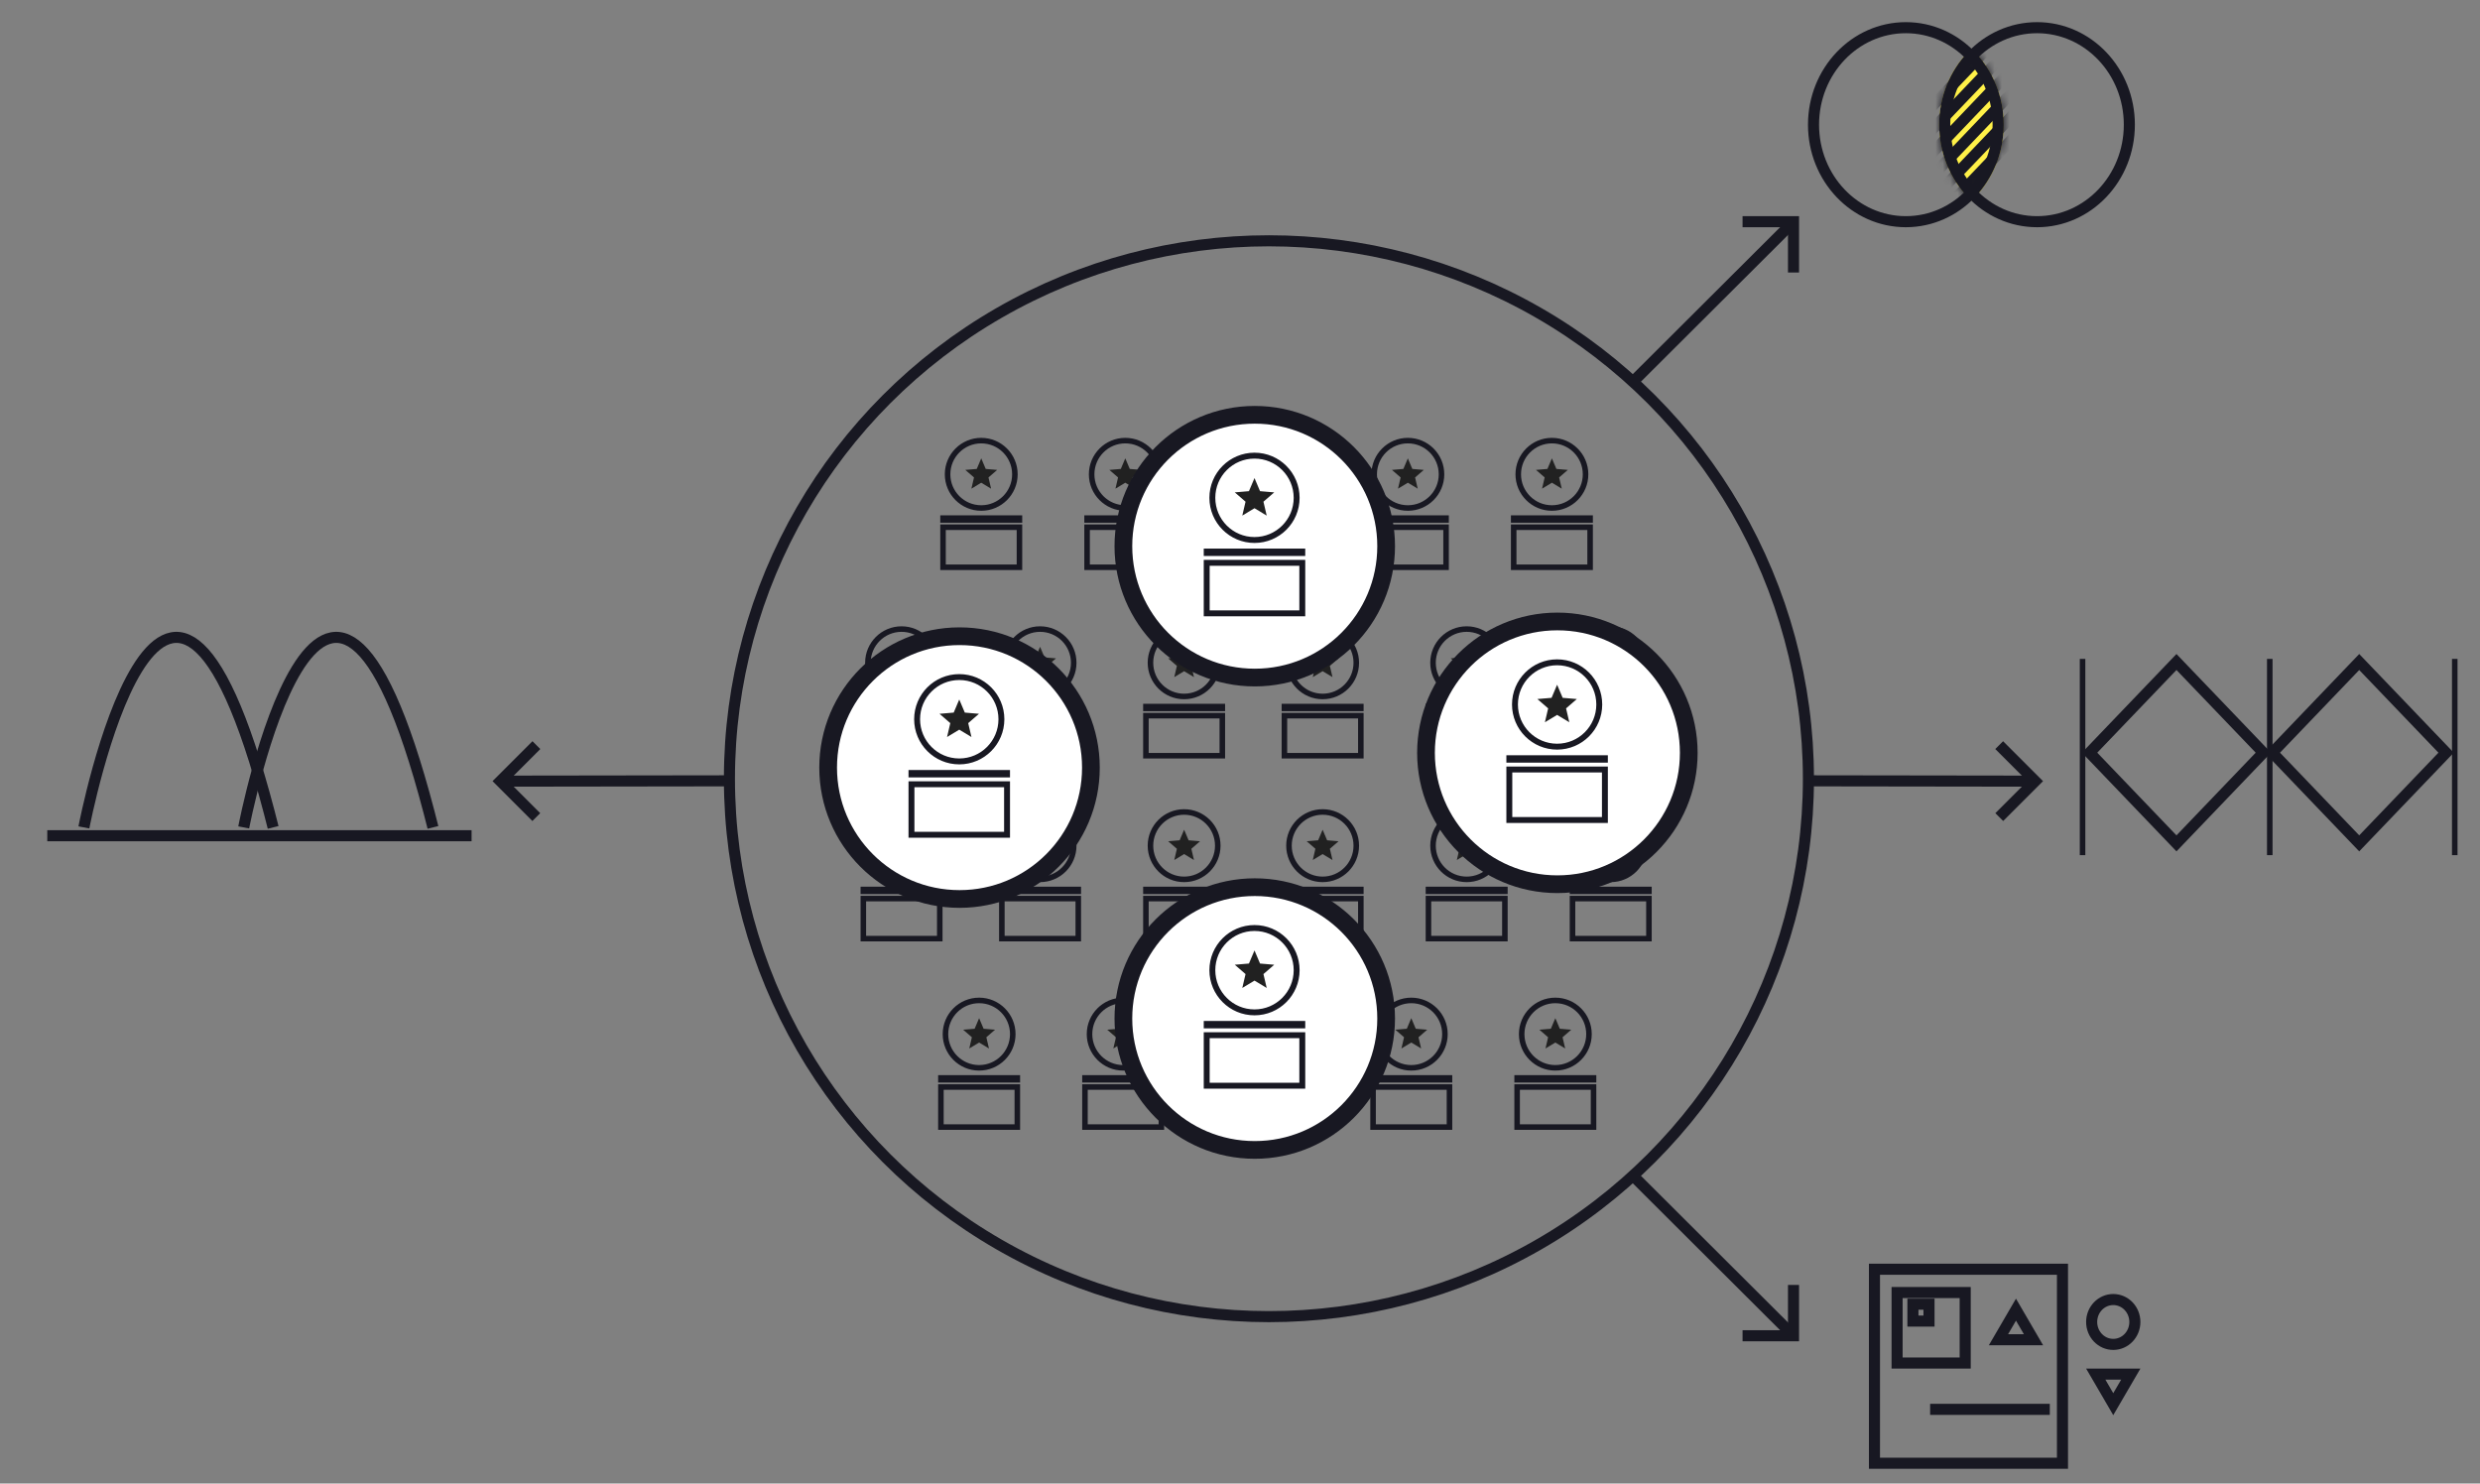 <?xml version="1.0" encoding="UTF-8"?> <svg xmlns="http://www.w3.org/2000/svg" xmlns:xlink="http://www.w3.org/1999/xlink" width="336px" height="201px" viewBox="0 0 336 201" version="1.1"><rect x="0" y="0" width="336" height="201" fill="#808080" stroke="none"/><title>Group 6</title><defs><path d="M4.369,1.53210777e-13 C7.052,2.542 8.737,6.219 8.737,10.307 C8.737,14.396 7.052,18.073 4.369,20.615 C1.686,18.073 0,14.396 0,10.307 C0,6.258 1.653,2.613 4.291,0.074 Z" id="path-1"></path></defs><g id="Page-1" stroke="none" stroke-width="1" fill="none" fill-rule="evenodd"><g id="Selekkt_Teams_As_Service" transform="translate(-568, -5572)"><g id="module_3" transform="translate(0, 1734)"><g id="Group-6" transform="translate(568, 3838)"><g id="talent-copy-7" transform="translate(7, 3)"><g id="Teams-as-a-Service-Model-graphic-Copy-6"><g id="Circle-and-Arrows" transform="translate(60.793, 27.035)" stroke="#181822" stroke-width="1.5"><ellipse id="Oval" cx="104.126" cy="75.471" rx="73.093" ry="72.881"></ellipse><g id="shape-arrow-copy-23" transform="translate(153.662, 0)"><line x1="-5.94794582e-14" y1="21.476" x2="21.537" y2="7.51043933e-14" id="Path"></line><polyline id="Path" stroke-linecap="square" points="15.384 0 21.537 0 21.537 6.136"></polyline></g><g id="shape-arrow-copy-27" transform="translate(164.431, 140.205) scale(1, -1) translate(-164.431, -140.205)translate(153.662, 129.467)"><line x1="-5.94794582e-14" y1="21.476" x2="21.537" y2="7.51043933e-14" id="Path"></line><polyline id="Path" stroke-linecap="square" points="15.384 0 21.537 0 21.537 6.136"></polyline></g><g id="shape-arrow-copy-29" transform="translate(192.737, 75.778) rotate(45) translate(-192.737, -75.778)translate(181.969, 65.04)"><line x1="-3.06506959e-13" y1="21.476" x2="21.537" y2="4.43651723e-13" id="Path"></line><polyline id="Path" stroke-linecap="square" points="15.384 -3.66105084e-14 21.537 -3.66105084e-14 21.537 6.136"></polyline></g><g id="shape-arrow-copy-30" transform="translate(15.207, 75.778) scale(-1, 1) rotate(45) translate(-15.207, -75.778)translate(4.439, 65.04)"><line x1="3.91773017e-13" y1="21.476" x2="21.537" y2="2.32436998e-13" id="Path"></line><polyline id="Path" stroke-linecap="square" points="15.384 1.11641682e-12 21.537 1.11641682e-12 21.537 6.136"></polyline></g></g><g id="Designers" transform="translate(109.594, 56.322)"><g id="Row-1" transform="translate(10.796, 0)"><g id="Designer"><ellipse id="Oval" stroke="#181822" stroke-width="0.75" cx="5.552" cy="4.941" rx="4.56" ry="4.566"></ellipse><g id="ic_star_24px" transform="translate(3.393, 2.779)" fill="#212121" fill-rule="nonzero"><polygon id="Path" points="2.159 3.301 3.494 4.107 3.139 2.587 4.318 1.565 2.766 1.433 2.159 0 1.552 1.433 0 1.565 1.179 2.587 0.825 4.107"></polygon></g><rect id="Rectangle" stroke="#181822" stroke-width="0.75" x="0.375" y="12.109" width="10.354" height="5.426"></rect><rect id="Rectangle" fill="#181822" x="0" y="10.499" width="11.104" height="1"></rect></g><g id="Designer-Copy-6" transform="translate(19.517, 0)"><ellipse id="Oval" stroke="#181822" stroke-width="0.75" cx="5.552" cy="4.941" rx="4.56" ry="4.566"></ellipse><g id="ic_star_24px" transform="translate(3.393, 2.779)" fill="#212121" fill-rule="nonzero"><polygon id="Path" points="2.159 3.301 3.494 4.107 3.139 2.587 4.318 1.565 2.766 1.433 2.159 0 1.552 1.433 0 1.565 1.179 2.587 0.825 4.107"></polygon></g><rect id="Rectangle" stroke="#181822" stroke-width="0.75" x="0.375" y="12.109" width="10.354" height="5.426"></rect><rect id="Rectangle" fill="#181822" x="0" y="10.499" width="11.104" height="1"></rect></g><g id="Designer-Copy-7" transform="translate(38.283, 0)"><ellipse id="Oval" stroke="#181822" stroke-width="0.75" cx="5.552" cy="4.941" rx="4.56" ry="4.566"></ellipse><g id="ic_star_24px" transform="translate(3.393, 2.779)" fill="#212121" fill-rule="nonzero"><polygon id="Path" points="2.159 3.301 3.494 4.107 3.139 2.587 4.318 1.565 2.766 1.433 2.159 0 1.552 1.433 0 1.565 1.179 2.587 0.825 4.107"></polygon></g><rect id="Rectangle" stroke="#181822" stroke-width="0.75" x="0.375" y="12.109" width="10.354" height="5.426"></rect><rect id="Rectangle" fill="#181822" x="0" y="10.499" width="11.104" height="1"></rect></g><g id="Designer-Copy-8" transform="translate(57.799, 0)"><ellipse id="Oval" stroke="#181822" stroke-width="0.75" cx="5.552" cy="4.941" rx="4.56" ry="4.566"></ellipse><g id="ic_star_24px" transform="translate(3.393, 2.779)" fill="#212121" fill-rule="nonzero"><polygon id="Path" points="2.159 3.301 3.494 4.107 3.139 2.587 4.318 1.565 2.766 1.433 2.159 0 1.552 1.433 0 1.565 1.179 2.587 0.825 4.107"></polygon></g><rect id="Rectangle" stroke="#181822" stroke-width="0.75" x="0.375" y="12.109" width="10.354" height="5.426"></rect><rect id="Rectangle" fill="#181822" x="0" y="10.499" width="11.104" height="1"></rect></g><g id="Designer-Copy-9" transform="translate(77.316, 0)"><ellipse id="Oval" stroke="#181822" stroke-width="0.75" cx="5.552" cy="4.941" rx="4.56" ry="4.566"></ellipse><g id="ic_star_24px" transform="translate(3.393, 2.779)" fill="#212121" fill-rule="nonzero"><polygon id="Path" points="2.159 3.301 3.494 4.107 3.139 2.587 4.318 1.565 2.766 1.433 2.159 0 1.552 1.433 0 1.565 1.179 2.587 0.825 4.107"></polygon></g><rect id="Rectangle" stroke="#181822" stroke-width="0.75" x="0.375" y="12.109" width="10.354" height="5.426"></rect><rect id="Rectangle" fill="#181822" x="0" y="10.499" width="11.104" height="1"></rect></g></g><g id="Row-1-Copy-3" transform="translate(10.509, 75.847)"><g id="Designer"><ellipse id="Oval" stroke="#181822" stroke-width="0.75" cx="5.552" cy="4.941" rx="4.56" ry="4.566"></ellipse><g id="ic_star_24px" transform="translate(3.393, 2.779)" fill="#212121" fill-rule="nonzero"><polygon id="Path" points="2.159 3.301 3.494 4.107 3.139 2.587 4.318 1.565 2.766 1.433 2.159 0 1.552 1.433 0 1.565 1.179 2.587 0.825 4.107"></polygon></g><rect id="Rectangle" stroke="#181822" stroke-width="0.75" x="0.375" y="12.109" width="10.354" height="5.426"></rect><rect id="Rectangle" fill="#181822" x="0" y="10.499" width="11.104" height="1"></rect></g><g id="Designer-Copy-20" transform="translate(19.517, 0)"><ellipse id="Oval" stroke="#181822" stroke-width="0.75" cx="5.552" cy="4.941" rx="4.56" ry="4.566"></ellipse><g id="ic_star_24px" transform="translate(3.393, 2.779)" fill="#212121" fill-rule="nonzero"><polygon id="Path" points="2.159 3.301 3.494 4.107 3.139 2.587 4.318 1.565 2.766 1.433 2.159 0 1.552 1.433 0 1.565 1.179 2.587 0.825 4.107"></polygon></g><rect id="Rectangle" stroke="#181822" stroke-width="0.75" x="0.375" y="12.109" width="10.354" height="5.426"></rect><rect id="Rectangle" fill="#181822" x="0" y="10.499" width="11.104" height="1"></rect></g><g id="Designer-Copy-21" transform="translate(39.033, 0)"><ellipse id="Oval" stroke="#181822" stroke-width="0.75" cx="5.552" cy="4.941" rx="4.56" ry="4.566"></ellipse><g id="ic_star_24px" transform="translate(3.393, 2.779)" fill="#212121" fill-rule="nonzero"><polygon id="Path" points="2.159 3.301 3.494 4.107 3.139 2.587 4.318 1.565 2.766 1.433 2.159 0 1.552 1.433 0 1.565 1.179 2.587 0.825 4.107"></polygon></g><rect id="Rectangle" stroke="#181822" stroke-width="0.75" x="0.375" y="12.109" width="10.354" height="5.426"></rect><rect id="Rectangle" fill="#181822" x="0" y="10.499" width="11.104" height="1"></rect></g><g id="Designer-Copy-22" transform="translate(58.55, 0)"><ellipse id="Oval" stroke="#181822" stroke-width="0.75" cx="5.552" cy="4.941" rx="4.56" ry="4.566"></ellipse><g id="ic_star_24px" transform="translate(3.393, 2.779)" fill="#212121" fill-rule="nonzero"><polygon id="Path" points="2.159 3.301 3.494 4.107 3.139 2.587 4.318 1.565 2.766 1.433 2.159 0 1.552 1.433 0 1.565 1.179 2.587 0.825 4.107"></polygon></g><rect id="Rectangle" stroke="#181822" stroke-width="0.75" x="0.375" y="12.109" width="10.354" height="5.426"></rect><rect id="Rectangle" fill="#181822" x="0" y="10.499" width="11.104" height="1"></rect></g><g id="Designer-Copy-23" transform="translate(78.067, 0)"><ellipse id="Oval" stroke="#181822" stroke-width="0.75" cx="5.552" cy="4.941" rx="4.56" ry="4.566"></ellipse><g id="ic_star_24px" transform="translate(3.393, 2.779)" fill="#212121" fill-rule="nonzero"><polygon id="Path" points="2.159 3.301 3.494 4.107 3.139 2.587 4.318 1.565 2.766 1.433 2.159 0 1.552 1.433 0 1.565 1.179 2.587 0.825 4.107"></polygon></g><rect id="Rectangle" stroke="#181822" stroke-width="0.75" x="0.375" y="12.109" width="10.354" height="5.426"></rect><rect id="Rectangle" fill="#181822" x="0" y="10.499" width="11.104" height="1"></rect></g></g><g id="Row-1-Copy" transform="translate(0, 25.533)"><g id="Designer"><ellipse id="Oval" stroke="#181822" stroke-width="0.75" cx="5.552" cy="4.941" rx="4.56" ry="4.566"></ellipse><g id="ic_star_24px" transform="translate(3.393, 2.779)" fill="#212121" fill-rule="nonzero"><polygon id="Path" points="2.159 3.301 3.494 4.107 3.139 2.587 4.318 1.565 2.766 1.433 2.159 0 1.552 1.433 0 1.565 1.179 2.587 0.825 4.107"></polygon></g><rect id="Rectangle" stroke="#181822" stroke-width="0.75" x="0.375" y="12.109" width="10.354" height="5.426"></rect><rect id="Rectangle" fill="#181822" x="0" y="10.499" width="11.104" height="1"></rect></g><g id="Designer-Copy-10" transform="translate(18.766, 0)"><ellipse id="Oval" stroke="#181822" stroke-width="0.75" cx="5.552" cy="4.941" rx="4.56" ry="4.566"></ellipse><g id="ic_star_24px" transform="translate(3.393, 2.779)" fill="#212121" fill-rule="nonzero"><polygon id="Path" points="2.159 3.301 3.494 4.107 3.139 2.587 4.318 1.565 2.766 1.433 2.159 0 1.552 1.433 0 1.565 1.179 2.587 0.825 4.107"></polygon></g><rect id="Rectangle" stroke="#181822" stroke-width="0.75" x="0.375" y="12.109" width="10.354" height="5.426"></rect><rect id="Rectangle" fill="#181822" x="0" y="10.499" width="11.104" height="1"></rect></g><g id="Designer-Copy-11" transform="translate(38.283, 0)"><ellipse id="Oval" stroke="#181822" stroke-width="0.75" cx="5.552" cy="4.941" rx="4.56" ry="4.566"></ellipse><g id="ic_star_24px" transform="translate(3.393, 2.779)" fill="#212121" fill-rule="nonzero"><polygon id="Path" points="2.159 3.301 3.494 4.107 3.139 2.587 4.318 1.565 2.766 1.433 2.159 0 1.552 1.433 0 1.565 1.179 2.587 0.825 4.107"></polygon></g><rect id="Rectangle" stroke="#181822" stroke-width="0.75" x="0.375" y="12.109" width="10.354" height="5.426"></rect><rect id="Rectangle" fill="#181822" x="0" y="10.499" width="11.104" height="1"></rect></g><g id="Designer-Copy-12" transform="translate(57.049, 0)"><ellipse id="Oval" stroke="#181822" stroke-width="0.75" cx="5.552" cy="4.941" rx="4.56" ry="4.566"></ellipse><g id="ic_star_24px" transform="translate(3.393, 2.779)" fill="#212121" fill-rule="nonzero"><polygon id="Path" points="2.159 3.301 3.494 4.107 3.139 2.587 4.318 1.565 2.766 1.433 2.159 0 1.552 1.433 0 1.565 1.179 2.587 0.825 4.107"></polygon></g><rect id="Rectangle" stroke="#181822" stroke-width="0.75" x="0.375" y="12.109" width="10.354" height="5.426"></rect><rect id="Rectangle" fill="#181822" x="0" y="10.499" width="11.104" height="1"></rect></g><g id="Designer-Copy-13" transform="translate(76.565, 0)"><ellipse id="Oval" stroke="#181822" stroke-width="0.75" cx="5.552" cy="4.941" rx="4.56" ry="4.566"></ellipse><g id="ic_star_24px" transform="translate(3.393, 2.779)" fill="#212121" fill-rule="nonzero"><polygon id="Path" points="2.159 3.301 3.494 4.107 3.139 2.587 4.318 1.565 2.766 1.433 2.159 0 1.552 1.433 0 1.565 1.179 2.587 0.825 4.107"></polygon></g><rect id="Rectangle" stroke="#181822" stroke-width="0.75" x="0.375" y="12.109" width="10.354" height="5.426"></rect><rect id="Rectangle" fill="#181822" x="0" y="10.499" width="11.104" height="1"></rect></g><g id="Designer-Copy-14" transform="translate(96.082, 0)"><ellipse id="Oval" stroke="#181822" stroke-width="0.75" cx="5.552" cy="4.941" rx="4.56" ry="4.566"></ellipse><g id="ic_star_24px" transform="translate(3.393, 2.779)" fill="#212121" fill-rule="nonzero"><polygon id="Path" points="2.159 3.301 3.494 4.107 3.139 2.587 4.318 1.565 2.766 1.433 2.159 0 1.552 1.433 0 1.565 1.179 2.587 0.825 4.107"></polygon></g><rect id="Rectangle" stroke="#181822" stroke-width="0.75" x="0.375" y="12.109" width="10.354" height="5.426"></rect><rect id="Rectangle" fill="#181822" x="0" y="10.499" width="11.104" height="1"></rect></g></g><g id="Row-1-Copy-2" transform="translate(0, 50.314)"><g id="Designer"><ellipse id="Oval" stroke="#181822" stroke-width="0.75" cx="5.552" cy="4.941" rx="4.56" ry="4.566"></ellipse><g id="ic_star_24px" transform="translate(3.393, 2.779)" fill="#212121" fill-rule="nonzero"><polygon id="Path" points="2.159 3.301 3.494 4.107 3.139 2.587 4.318 1.565 2.766 1.433 2.159 0 1.552 1.433 0 1.565 1.179 2.587 0.825 4.107"></polygon></g><rect id="Rectangle" stroke="#181822" stroke-width="0.75" x="0.375" y="12.109" width="10.354" height="5.426"></rect><rect id="Rectangle" fill="#181822" x="0" y="10.499" width="11.104" height="1"></rect></g><g id="Designer-Copy-15" transform="translate(18.766, 0)"><ellipse id="Oval" stroke="#181822" stroke-width="0.75" cx="5.552" cy="4.941" rx="4.56" ry="4.566"></ellipse><g id="ic_star_24px" transform="translate(3.393, 2.779)" fill="#212121" fill-rule="nonzero"><polygon id="Path" points="2.159 3.301 3.494 4.107 3.139 2.587 4.318 1.565 2.766 1.433 2.159 0 1.552 1.433 0 1.565 1.179 2.587 0.825 4.107"></polygon></g><rect id="Rectangle" stroke="#181822" stroke-width="0.75" x="0.375" y="12.109" width="10.354" height="5.426"></rect><rect id="Rectangle" fill="#181822" x="0" y="10.499" width="11.104" height="1"></rect></g><g id="Designer-Copy-16" transform="translate(38.283, 0)"><ellipse id="Oval" stroke="#181822" stroke-width="0.75" cx="5.552" cy="4.941" rx="4.56" ry="4.566"></ellipse><g id="ic_star_24px" transform="translate(3.393, 2.779)" fill="#212121" fill-rule="nonzero"><polygon id="Path" points="2.159 3.301 3.494 4.107 3.139 2.587 4.318 1.565 2.766 1.433 2.159 0 1.552 1.433 0 1.565 1.179 2.587 0.825 4.107"></polygon></g><rect id="Rectangle" stroke="#181822" stroke-width="0.75" x="0.375" y="12.109" width="10.354" height="5.426"></rect><rect id="Rectangle" fill="#181822" x="0" y="10.499" width="11.104" height="1"></rect></g><g id="Designer-Copy-17" transform="translate(57.049, 0)"><ellipse id="Oval" stroke="#181822" stroke-width="0.75" cx="5.552" cy="4.941" rx="4.56" ry="4.566"></ellipse><g id="ic_star_24px" transform="translate(3.393, 2.779)" fill="#212121" fill-rule="nonzero"><polygon id="Path" points="2.159 3.301 3.494 4.107 3.139 2.587 4.318 1.565 2.766 1.433 2.159 0 1.552 1.433 0 1.565 1.179 2.587 0.825 4.107"></polygon></g><rect id="Rectangle" stroke="#181822" stroke-width="0.75" x="0.375" y="12.109" width="10.354" height="5.426"></rect><rect id="Rectangle" fill="#181822" x="0" y="10.499" width="11.104" height="1"></rect></g><g id="Designer-Copy-18" transform="translate(76.565, 0)"><ellipse id="Oval" stroke="#181822" stroke-width="0.75" cx="5.552" cy="4.941" rx="4.56" ry="4.566"></ellipse><g id="ic_star_24px" transform="translate(3.393, 2.779)" fill="#212121" fill-rule="nonzero"><polygon id="Path" points="2.159 3.301 3.494 4.107 3.139 2.587 4.318 1.565 2.766 1.433 2.159 0 1.552 1.433 0 1.565 1.179 2.587 0.825 4.107"></polygon></g><rect id="Rectangle" stroke="#181822" stroke-width="0.75" x="0.375" y="12.109" width="10.354" height="5.426"></rect><rect id="Rectangle" fill="#181822" x="0" y="10.499" width="11.104" height="1"></rect></g><g id="Designer-Copy-19" transform="translate(96.082, 0)"><ellipse id="Oval" stroke="#181822" stroke-width="0.75" cx="5.552" cy="4.941" rx="4.56" ry="4.566"></ellipse><g id="ic_star_24px" transform="translate(3.393, 2.779)" fill="#212121" fill-rule="nonzero"><polygon id="Path" points="2.159 3.301 3.494 4.107 3.139 2.587 4.318 1.565 2.766 1.433 2.159 0 1.552 1.433 0 1.565 1.179 2.587 0.825 4.107"></polygon></g><rect id="Rectangle" stroke="#181822" stroke-width="0.75" x="0.375" y="12.109" width="10.354" height="5.426"></rect><rect id="Rectangle" fill="#181822" x="0" y="10.499" width="11.104" height="1"></rect></g></g></g><g id="Graphic-Product" transform="translate(237.953, 0)"><g id="lines" transform="translate(17.775, 3.585)"><mask id="mask-2" fill="white"><use xlink:href="#path-1"></use></mask><use id="Combined-Shape" fill="#FFF148" xlink:href="#path-1"></use><line x1="-4.67" y1="14.886" x2="9.942" y2="-0.428" id="Line-3" stroke="#181822" stroke-width="1.5" stroke-linecap="square" mask="url(#mask-2)"></line><line x1="-4.67" y1="11.728" x2="9.942" y2="-3.585" id="Line-3-Copy-5" stroke="#181822" stroke-width="1.5" stroke-linecap="square" mask="url(#mask-2)"></line><line x1="-4.67" y1="18.043" x2="9.942" y2="2.73" id="Line-3-Copy" stroke="#181822" stroke-width="1.5" stroke-linecap="square" mask="url(#mask-2)"></line><line x1="-4.67" y1="21.201" x2="9.942" y2="5.887" id="Line-3-Copy-2" stroke="#181822" stroke-width="1.5" stroke-linecap="square" mask="url(#mask-2)"></line><line x1="-4.67" y1="24.358" x2="9.942" y2="9.044" id="Line-3-Copy-3" stroke="#181822" stroke-width="1.5" stroke-linecap="square" mask="url(#mask-2)"></line><line x1="-4.67" y1="27.515" x2="9.942" y2="12.202" id="Line-3-Copy-4" stroke="#181822" stroke-width="1.5" stroke-linecap="square" mask="url(#mask-2)"></line></g><ellipse id="Oval" stroke="#181822" stroke-width="1.5" cx="13.256" cy="13.893" rx="12.506" ry="13.143"></ellipse><ellipse id="Oval-Copy" stroke="#181822" stroke-width="1.5" cx="31.032" cy="13.893" rx="12.506" ry="13.143"></ellipse></g><g id="Item-Prototype-Development" transform="translate(274.507, 85.609)" stroke="#181822"><g id="Graphic-Prototype" transform="translate(-0, -0)"><path d="M4.682,4.682 L21.693,5.046 L22.057,22.057 L5.046,21.693 L4.682,4.682 Z" id="Rectangle" stroke-width="1.5" transform="translate(13.37, 13.37) rotate(45) translate(-13.37, -13.37)"></path><path d="M29.442,4.682 L46.453,5.046 L46.816,22.057 L29.805,21.693 L29.442,4.682 Z" id="Rectangle-Copy" stroke-width="1.5" transform="translate(38.129, 13.37) rotate(45) translate(-38.129, -13.37)"></path><line x1="0.647" y1="1.037" x2="0.647" y2="26.877" id="Line" stroke-width="0.75" stroke-linecap="square"></line><line x1="26.01" y1="1.037" x2="26.01" y2="26.877" id="Line-Copy" stroke-width="0.75" stroke-linecap="square"></line><line x1="51.072" y1="1.037" x2="51.072" y2="26.877" id="Line-Copy-2" stroke-width="0.75" stroke-linecap="square"></line></g></g><g id="Item-Design-System" transform="translate(246.21, 168.215)" stroke="#181822" stroke-width="1.5"><g id="Graphic-Design-System"><rect id="Rectangle" x="0.75" y="0.75" width="25.473" height="26.285"></rect><rect id="Rectangle-Copy-2" x="3.815" y="3.907" width="9.228" height="9.551"></rect><rect id="Rectangle-Copy-3" x="5.961" y="5.486" width="2.178" height="2.289"></rect><path d="M19.923,6.226 L22.297,10.301 L17.55,10.301 L19.923,6.226 Z" id="Triangle"></path><path d="M33.103,15.699 L35.477,19.773 L30.73,19.773 L33.103,15.699 Z" id="Triangle-Copy" transform="translate(33.103, 17.366) scale(1, -1) translate(-33.103, -17.366)"></path><line x1="9.042" y1="19.734" x2="23.755" y2="19.734" id="Line-4" stroke-linecap="square"></line><ellipse id="Oval" cx="33.103" cy="7.894" rx="2.928" ry="3.039"></ellipse></g></g><g id="Item-Journey-Development" transform="translate(0, 83.356)" stroke="#181822" stroke-width="1.5"><g id="Journey"><path d="M4.367,25.747 C4.367,25.747 15.205,-30.75 29.464,23.637 C29.644,24.323 29.824,25.026 30.005,25.747" id="Path-2"></path><path d="M26.02,25.747 C26.02,25.747 36.858,-30.75 51.117,23.637 C51.297,24.323 51.477,25.026 51.658,25.747" id="Path-2-Copy"></path><line x1="0.155" y1="26.874" x2="56.143" y2="26.874" id="Line-5" stroke-linecap="square"></line></g></g></g><g id="Group-3" transform="translate(185, 80)"><circle id="Oval" stroke="#181822" stroke-width="2.4" fill="#FFFFFF" cx="19" cy="19" r="17.8"></circle><g id="Designer-Copy" transform="translate(12.089, 6.333)"><ellipse id="Oval" stroke="#181822" stroke-width="0.8" cx="6.875" cy="6.115" rx="5.711" ry="5.715"></ellipse><g id="ic_star_24px" transform="translate(4.201, 3.44)" fill="#212121" fill-rule="nonzero"><polygon id="Path" points="2.674 4.085 4.326 5.083 3.887 3.202 5.347 1.937 3.425 1.774 2.674 0 1.922 1.774 0 1.937 1.46 3.202 1.021 5.083"></polygon></g><rect id="Rectangle" stroke="#181822" stroke-width="0.8" x="0.4" y="14.923" width="12.95" height="6.844"></rect><rect id="Rectangle" fill="#181822" x="0" y="12.994" width="13.75" height="1"></rect></g></g><g id="Group-3-Copy" transform="translate(144, 116)"><circle id="Oval" stroke="#181822" stroke-width="2.4" fill="#FFFFFF" cx="19" cy="19" r="17.8"></circle><g id="Designer-Copy" transform="translate(12.089, 6.333)"><ellipse id="Oval" stroke="#181822" stroke-width="0.8" cx="6.875" cy="6.115" rx="5.711" ry="5.715"></ellipse><g id="ic_star_24px" transform="translate(4.201, 3.44)" fill="#212121" fill-rule="nonzero"><polygon id="Path" points="2.674 4.085 4.326 5.083 3.887 3.202 5.347 1.937 3.425 1.774 2.674 0 1.922 1.774 0 1.937 1.46 3.202 1.021 5.083"></polygon></g><rect id="Rectangle" stroke="#181822" stroke-width="0.8" x="0.4" y="14.923" width="12.95" height="6.844"></rect><rect id="Rectangle" fill="#181822" x="0" y="12.994" width="13.75" height="1"></rect></g></g><g id="Group-3-Copy-3" transform="translate(104, 82)"><circle id="Oval" stroke="#181822" stroke-width="2.4" fill="#FFFFFF" cx="19" cy="19" r="17.8"></circle><g id="Designer-Copy" transform="translate(12.089, 6.333)"><ellipse id="Oval" stroke="#181822" stroke-width="0.8" cx="6.875" cy="6.115" rx="5.711" ry="5.715"></ellipse><g id="ic_star_24px" transform="translate(4.201, 3.44)" fill="#212121" fill-rule="nonzero"><polygon id="Path" points="2.674 4.085 4.326 5.083 3.887 3.202 5.347 1.937 3.425 1.774 2.674 0 1.922 1.774 0 1.937 1.46 3.202 1.021 5.083"></polygon></g><rect id="Rectangle" stroke="#181822" stroke-width="0.8" x="0.4" y="14.923" width="12.95" height="6.844"></rect><rect id="Rectangle" fill="#181822" x="0" y="12.994" width="13.75" height="1"></rect></g></g><g id="Group-3-Copy-2" transform="translate(144, 52)"><circle id="Oval" stroke="#181822" stroke-width="2.4" fill="#FFFFFF" cx="19" cy="19" r="17.8"></circle><g id="Designer-Copy" transform="translate(12.089, 6.333)"><ellipse id="Oval" stroke="#181822" stroke-width="0.8" cx="6.875" cy="6.115" rx="5.711" ry="5.715"></ellipse><g id="ic_star_24px" transform="translate(4.201, 3.44)" fill="#212121" fill-rule="nonzero"><polygon id="Path" points="2.674 4.085 4.326 5.083 3.887 3.202 5.347 1.937 3.425 1.774 2.674 0 1.922 1.774 0 1.937 1.46 3.202 1.021 5.083"></polygon></g><rect id="Rectangle" stroke="#181822" stroke-width="0.8" x="0.4" y="14.923" width="12.95" height="6.844"></rect><rect id="Rectangle" fill="#181822" x="0" y="12.994" width="13.75" height="1"></rect></g></g></g><rect id="Slice-guides-Copy-3" x="0" y="0" width="336" height="201"></rect></g></g></g></g></svg> 